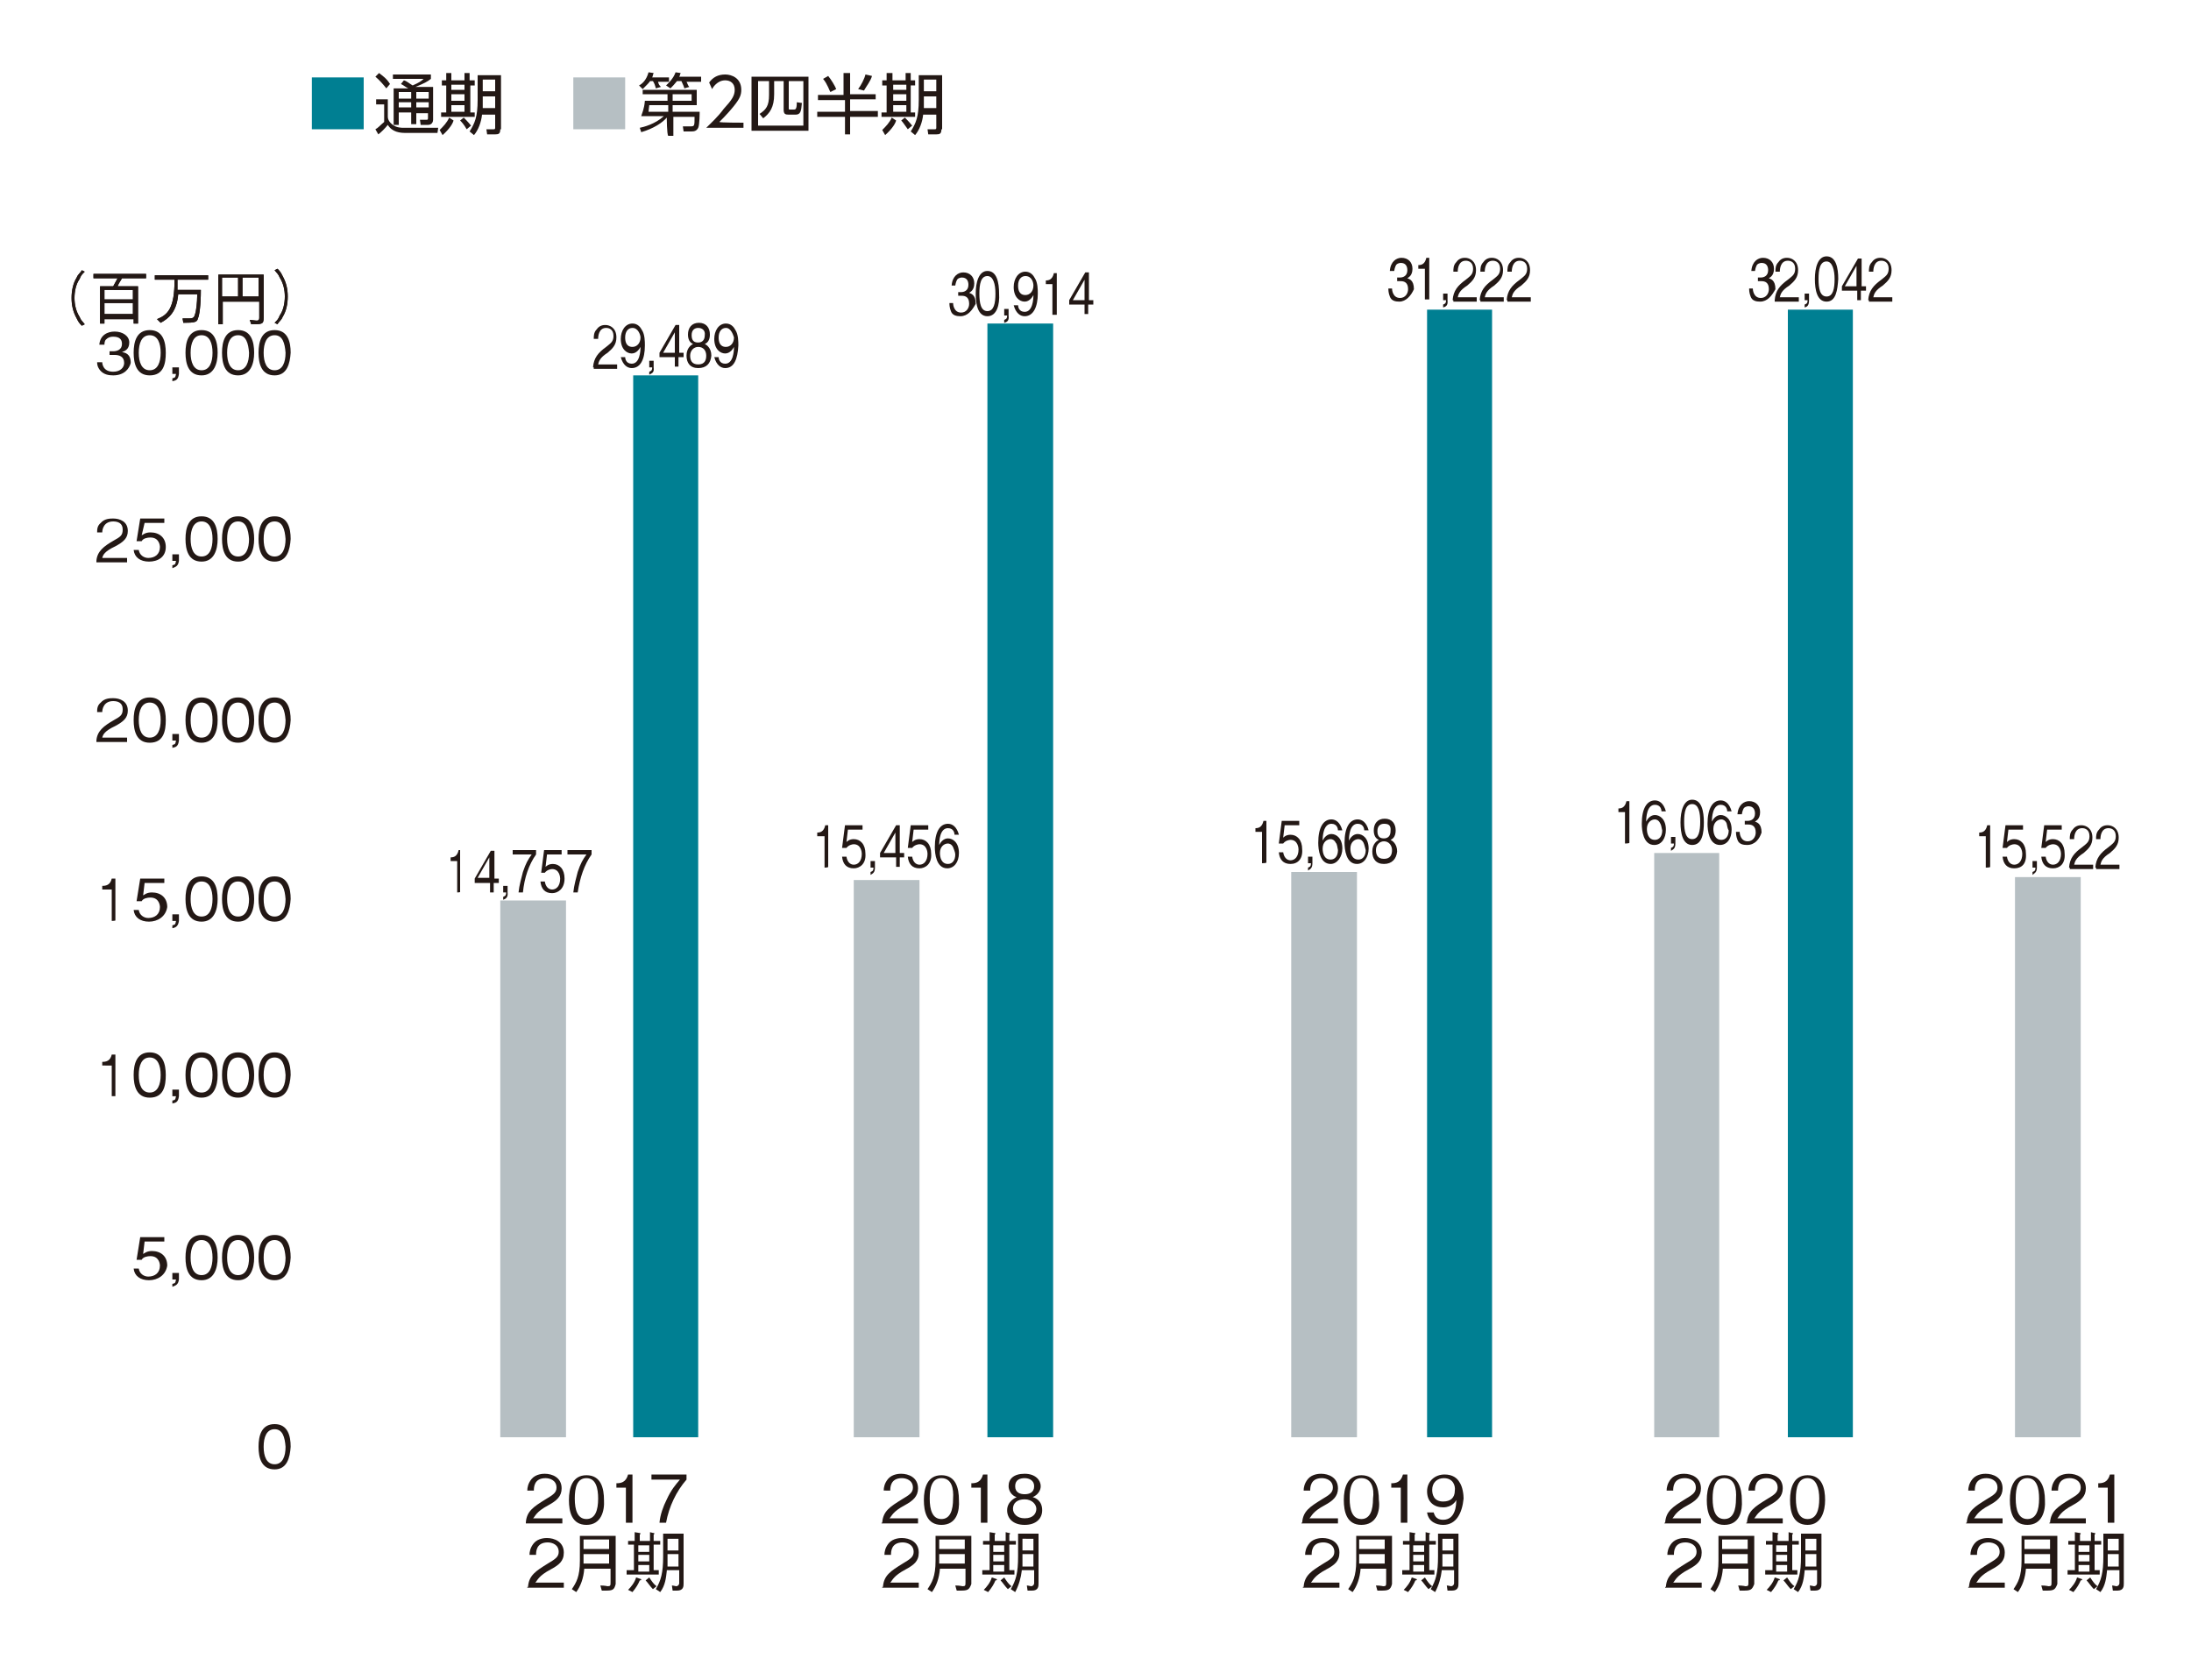<?xml version="1.0" encoding="utf-8"?>
<!-- Generator: Adobe Illustrator 25.0.0, SVG Export Plug-In . SVG Version: 6.00 Build 0)  -->
<svg version="1.1" id="レイヤー_1" xmlns="http://www.w3.org/2000/svg" xmlns:xlink="http://www.w3.org/1999/xlink" x="0px"
	 y="0px" viewBox="0 0 300 230" style="enable-background:new 0 0 300 230;" xml:space="preserve">
<style type="text/css">
	.st0{fill:#231815;}
	.st1{clip-path:url(#SVGID_2_);}
	.st2{clip-path:url(#SVGID_4_);}
	.st3{fill:#B6BFC3;}
	.st4{fill:#007F92;}
	.st5{clip-path:url(#SVGID_6_);}
	.st6{clip-path:url(#SVGID_8_);}
	.st7{clip-path:url(#SVGID_10_);}
	.st8{clip-path:url(#SVGID_12_);}
	.st9{clip-path:url(#SVGID_14_);}
	.st10{clip-path:url(#SVGID_16_);}
	.st11{clip-path:url(#SVGID_18_);}
	.st12{clip-path:url(#SVGID_20_);}
</style>
<g>
	<path class="st0" d="M53.1,13.5V16c0,0.2,0.1,0.7,0.7,1.1c0.5,0.4,1.2,0.4,1.5,0.4H60l-0.1,0.7h-4.4c-0.7,0-1.8-0.1-2.4-1.1
		c-0.4,0.5-0.9,1-1.3,1.3l-0.4-0.7c0.4-0.2,0.6-0.5,1.2-1v-2.4h-1.1v-0.7H53.1z M52.9,12.1c-0.4-0.5-0.9-1.1-1.5-1.6l0.5-0.5
		c0.5,0.4,1,0.7,1.5,1.5L52.9,12.1z M59.3,12v4.4c0,0.2-0.1,0.7-0.7,0.7h-1l-0.1-0.7h0.9c0.1,0,0.2,0,0.2-0.2v-0.7H57V17h-0.7v-1.6
		h-1.7v1.7h-0.7v-5h2c-0.4-0.2-0.6-0.4-1-0.6l0.4-0.5c0.4,0.1,0.7,0.4,1.2,0.7c0.9-0.4,1.2-0.6,1.5-0.9h-4.2v-0.6H59v0.6
		c-0.5,0.4-0.9,0.6-2.1,1.1H59.3z M56.3,12.6h-1.7v0.9h1.7V12.6z M56.3,14h-1.7v0.7h1.7V14z M58.7,12.6H57v0.9h1.7V12.6z M58.7,14
		H57v0.7h1.7V14z"/>
	<path class="st0" d="M60.2,17.8c0.5-0.5,1-1,1.3-1.7l0.6,0.4c-0.1,0.4-0.5,1.1-1.5,2L60.2,17.8z M61.8,10v1h1.8v-1h0.7v1H65v0.7
		h-0.6v3.7H65V16h-4.6v-0.6h0.7v-3.7h-0.6V11h0.6v-1H61.8z M63.6,11.6h-1.8v0.7h1.8V11.6z M63.6,12.9h-1.8v0.9h1.8V12.9z M63.6,14.4
		h-1.8v0.9h1.8V14.4z M63.9,17.7c-0.4-0.7-0.7-1-0.9-1.2l0.5-0.4c0.1,0.1,0.6,0.6,1,1.1L63.9,17.7z M68.5,17.7
		c0,0.6-0.2,0.7-0.7,0.7h-1.1l-0.1-0.7h1c0.1,0,0.2,0,0.2-0.2v-1.8h-1.8c-0.1,1-0.5,2.1-1.1,2.8l-0.6-0.5c0.7-1.1,1.1-2,1.1-4.3
		v-3.4h3.2V17.7z M67.8,13.2h-1.7v0.4c0,0.4,0,0.6,0,1.2h1.7V13.2z M67.8,10.9h-1.7v1.6h1.7V10.9z"/>
</g>
<g>
	<path class="st0" d="M91.6,10.6v0.6h-1.5c0.1,0.4,0.2,0.5,0.4,0.7l-0.7,0.2c-0.1-0.4-0.2-0.7-0.4-1H89c0,0.1-0.5,0.6-1,1.1
		l-0.5-0.5c0.4-0.2,1-0.7,1.3-1.8l0.7,0.1c-0.1,0.2-0.1,0.4-0.2,0.6h2.2V10.6z M91.3,16.1c-0.6,0.7-1.8,1.5-3.5,2l-0.2-0.6
		c0.5-0.1,2.1-0.5,3.3-1.6h-3.1c0.1-0.4,0.4-0.9,0.5-2.1h3.1v-0.9h-3.4v-0.6h7.4v2.1h-3.3v0.9h3.7c0,0.1,0,1.8-0.2,2.2
		c-0.2,0.4-0.5,0.5-0.9,0.5h-1.1l-0.1-0.7h1.1c0.5,0,0.5-0.1,0.5-1.3h-2.9v2.6h-0.7C91.3,18.4,91.3,16.1,91.3,16.1z M91.3,14.4h-2.4
		c0,0.1-0.1,0.7-0.1,0.9h2.7v-0.9H91.3z M96,10.6v0.6h-2c0.1,0.1,0.2,0.6,0.4,0.7l-0.7,0.2c0-0.1-0.2-0.6-0.4-1h-0.6
		c-0.4,0.5-0.6,0.7-0.9,1l-0.6-0.4c0.2-0.2,1-0.9,1.3-1.8l0.7,0.1c-0.1,0.2-0.1,0.4-0.2,0.5H96z M92.1,13.8h2.6v-0.9h-2.6V13.8z"/>
	<path class="st0" d="M101.8,16.8v0.7h-5.1c0.6-0.6,1.6-1.5,2.4-2.6c1.1-1.2,1.5-1.8,1.5-2.6c0-0.9-0.6-1.3-1.3-1.3
		c-1.1,0-1.7,1-1.8,1.2l-0.4-0.9c0.5-0.7,1.2-1.1,2.2-1.1c0.9,0,2.2,0.5,2.2,2.1c0,0.7-0.2,1.2-1,2.2c-0.4,0.5-1,1.2-2,2.2
		C98.5,16.8,101.8,16.8,101.8,16.8z"/>
	<path class="st0" d="M102.9,10.5h7.8v7.4h-7.8V10.5z M105.3,11.1h-1.5v6.1h6.2v-6.1h-2v3.7c0,0.2,0,0.2,0.2,0.2h0.5
		c0.2,0,0.4,0,0.4-1l0.7,0.1c-0.1,1.2-0.2,1.6-0.9,1.6h-0.9c-0.5,0-0.7-0.1-0.7-0.7v-3.9h-1.3v1.8c0,1.8-0.6,2.6-1.5,3.3l-0.5-0.6
		c0.9-0.6,1.3-1.1,1.3-2.6v-2H105.3z"/>
	<path class="st0" d="M116.4,10v2.9h3.5v0.7h-3.5v1.6h3.8V16h-3.8v2.4h-0.7V16h-3.8v-0.7h3.8v-1.6H112v-0.7h3.5V10H116.4z
		 M113.7,12.6c-0.1-0.1-0.4-1.1-1-1.8l0.7-0.4c0.4,0.5,0.9,1.3,1.1,1.8L113.7,12.6z M117.5,12.2c0.4-0.5,0.9-1.5,1-2l0.9,0.2
		c-0.2,0.7-0.7,1.3-1.1,2L117.5,12.2z"/>
	<path class="st0" d="M120.8,17.8c0.5-0.5,1-1,1.3-1.7l0.6,0.4c-0.1,0.4-0.5,1.1-1.5,2L120.8,17.8z M122.2,10v1h1.8v-1h0.7v1h0.6
		v0.7h-0.6v3.7h0.6V16h-4.6v-0.6h0.7v-3.7h-0.6V11h0.6v-1H122.2z M124.1,11.6h-1.8v0.7h1.8V11.6z M124.1,12.9h-1.8v0.9h1.8V12.9z
		 M124.1,14.4h-1.8v0.9h1.8V14.4z M124.3,17.7c-0.5-0.7-0.7-1-0.9-1.2l0.5-0.4c0.1,0.1,0.6,0.6,1,1.1L124.3,17.7z M128.9,17.7
		c0,0.6-0.2,0.7-0.7,0.7h-1.1l-0.1-0.7h1c0.1,0,0.2,0,0.2-0.2v-1.8h-1.8c-0.1,1-0.5,2.1-1.1,2.8l-0.6-0.5c0.7-1.1,1.1-2,1.1-4.3
		v-3.4h3.2V17.7z M128.2,13.2h-1.7v0.4c0,0.4,0,0.6,0,1.2h1.7V13.2z M128.2,10.9h-1.7v1.6h1.7V10.9z"/>
</g>
<g>
	<g>
		<path class="st0" d="M37.6,44.2c0.4-0.4,0.5-0.5,0.7-1c0.5-0.7,0.7-1.7,0.7-2.6c0-0.9-0.2-1.8-0.7-2.6c-0.2-0.5-0.4-0.6-0.7-1
			l0.4-0.2c0.4,0.4,0.5,0.6,0.7,1c0.5,0.9,0.7,1.8,0.7,2.8c0,1-0.2,2-0.7,2.8c-0.2,0.5-0.5,0.6-0.7,1L37.6,44.2z"/>
	</g>
	<g>
		<path class="st0" d="M29.8,37.6h6.3v5.9c0,0.9-0.2,0.9-1.7,0.9l-0.2-0.6c0.2,0,0.7,0.1,0.9,0.1c0.2,0,0.4,0,0.4-0.4v-2.2h-5v3.1
			h-0.6V37.6z M32.6,40.6v-2.6h-2.2v2.6H32.6z M35.4,40.6v-2.6h-2.2v2.6H35.4z"/>
	</g>
	<g>
		<path class="st0" d="M24.3,38.2c0,0.7,0,1,0,1.5h3.2c0,2.1-0.2,3.5-0.4,3.9c-0.1,0.5-0.4,0.6-2,0.6L25,43.6c0.2,0,0.5,0,0.9,0
			c0.7,0,0.7-0.2,0.9-0.9c0.2-1.1,0.2-2.1,0.2-2.4h-2.6c-0.2,2.4-1.3,3.3-2.4,3.9l-0.5-0.5c1.5-0.6,2.4-1.5,2.4-5.4h-2.7v-0.6h7.3
			v0.6h-4.3V38.2z"/>
	</g>
	<g>
		<path class="st0" d="M16.7,38.1c-0.2,0.4-0.4,0.6-0.6,1.1h2.8v5.1h-0.6v-0.6h-4v0.6h-0.6v-5.1h1.8c0.1-0.2,0.4-0.7,0.6-1.1h-3.3
			v-0.6H20v0.6H16.7z M14.3,39.7V41h3.9v-1.3H14.3z M18.3,41.5h-4V43h3.9v-1.5H18.3z"/>
	</g>
	<g>
		<path class="st0" d="M11.6,37.2c-0.4,0.4-0.5,0.5-0.7,1c-0.5,0.7-0.7,1.7-0.7,2.6c0,0.9,0.2,1.8,0.7,2.6c0.2,0.5,0.4,0.6,0.7,1
			l-0.4,0.2c-0.4-0.4-0.5-0.6-0.7-1c-0.5-0.9-0.7-1.8-0.7-2.8c0-1,0.2-2,0.7-2.8c0.2-0.5,0.5-0.6,0.7-1L11.6,37.2z"/>
	</g>
	<g>
		<path class="st0" d="M37.6,44.2c0.4-0.4,0.5-0.5,0.7-1c0.5-0.7,0.7-1.7,0.7-2.6c0-0.9-0.2-1.8-0.7-2.6c-0.2-0.5-0.4-0.6-0.7-1
			l0.4-0.2c0.4,0.4,0.5,0.6,0.7,1c0.5,0.9,0.7,1.8,0.7,2.8c0,1-0.2,2-0.7,2.8c-0.2,0.5-0.5,0.6-0.7,1L37.6,44.2z"/>
	</g>
	<g>
		<path class="st0" d="M29.8,37.6h6.3v5.9c0,0.9-0.2,0.9-1.7,0.9l-0.2-0.6c0.2,0,0.7,0.1,0.9,0.1c0.2,0,0.4,0,0.4-0.4v-2.2h-5v3.1
			h-0.6V37.6z M32.6,40.6v-2.6h-2.2v2.6H32.6z M35.4,40.6v-2.6h-2.2v2.6H35.4z"/>
	</g>
	<g>
		<path class="st0" d="M24.3,38.2c0,0.7,0,1,0,1.5h3.2c0,2.1-0.2,3.5-0.4,3.9c-0.1,0.5-0.4,0.6-2,0.6L25,43.6c0.2,0,0.5,0,0.9,0
			c0.7,0,0.7-0.2,0.9-0.9c0.2-1.1,0.2-2.1,0.2-2.4h-2.6c-0.2,2.4-1.3,3.3-2.4,3.9l-0.5-0.5c1.5-0.6,2.4-1.5,2.4-5.4h-2.7v-0.6h7.3
			v0.6h-4.3V38.2z"/>
	</g>
	<g>
		<path class="st0" d="M16.7,38.1c-0.2,0.4-0.4,0.6-0.6,1.1h2.8v5.1h-0.6v-0.6h-4v0.6h-0.6v-5.1h1.8c0.1-0.2,0.4-0.7,0.6-1.1h-3.3
			v-0.6H20v0.6H16.7z M14.3,39.7V41h3.9v-1.3H14.3z M18.3,41.5h-4V43h3.9v-1.5H18.3z"/>
	</g>
	<g>
		<path class="st0" d="M11.6,37.2c-0.4,0.4-0.5,0.5-0.7,1c-0.5,0.7-0.7,1.7-0.7,2.6c0,0.9,0.2,1.8,0.7,2.6c0.2,0.5,0.4,0.6,0.7,1
			l-0.4,0.2c-0.4-0.4-0.5-0.6-0.7-1c-0.5-0.9-0.7-1.8-0.7-2.8c0-1,0.2-2,0.7-2.8c0.2-0.5,0.5-0.6,0.7-1L11.6,37.2z"/>
	</g>
</g>
<g>
	<path class="st0" d="M269.3,208.5c0.1-1.6,1.1-2.2,2.7-3.2c1-0.6,1.5-0.9,1.5-1.6c0-1-0.9-1.3-1.5-1.3c-1.6,0-1.6,1.3-1.6,1.7h-0.9
		c0-0.4,0.1-1,0.6-1.6c0.6-0.7,1.6-0.7,1.8-0.7c1,0,2.3,0.5,2.3,2c0,1.1-0.7,1.7-1.8,2.3c-1.7,0.9-1.8,1.5-2.1,1.8h3.9v0.7h-5V208.5
		z"/>
	<path class="st0" d="M277.6,208.8c-2,0-2.4-1.8-2.4-3.4c0-1.7,0.5-3.4,2.4-3.4s2.4,1.8,2.4,3.4
		C280.1,206.9,279.6,208.8,277.6,208.8z M277.6,202.4c-1.3,0-1.6,1.3-1.6,2.8c0,1.6,0.4,2.8,1.6,2.8c1.2,0,1.6-1.2,1.6-2.8
		C279.2,203.8,278.9,202.4,277.6,202.4z"/>
	<path class="st0" d="M280.7,208.5c0.1-1.6,1.1-2.2,2.7-3.2c1-0.6,1.5-0.9,1.5-1.6c0-1-0.9-1.3-1.5-1.3c-1.6,0-1.6,1.3-1.6,1.7h-0.9
		c0-0.4,0.1-1,0.6-1.6c0.6-0.7,1.6-0.7,1.8-0.7c1,0,2.3,0.5,2.3,2c0,1.1-0.7,1.7-1.8,2.3c-1.7,0.9-1.8,1.5-2.1,1.8h3.9v0.7h-5V208.5
		z"/>
	<path class="st0" d="M288.6,208.5v-4.8h-1.3v-0.6c0.6,0,1.3-0.1,1.6-1.2h0.6v6.6H288.6z"/>
</g>
<g>
	<g>
		<defs>
			<rect id="SVGID_1_" x="1.4" y="30" width="297.3" height="190"/>
		</defs>
		<clipPath id="SVGID_2_">
			<use xlink:href="#SVGID_1_"  style="overflow:visible;"/>
		</clipPath>
		<g class="st1">
			<path class="st0" d="M269.6,217.3c0.1-1.6,1.1-2.2,2.7-3.2c1-0.6,1.5-0.9,1.5-1.6c0-1-0.9-1.3-1.5-1.3c-1.6,0-1.6,1.3-1.6,1.7
				h-0.9c0-0.4,0.1-1,0.6-1.6c0.6-0.7,1.6-0.7,1.8-0.7c1,0,2.3,0.5,2.3,2c0,1.2-0.7,1.7-1.8,2.3c-1.7,0.9-1.8,1.5-2.1,1.8h3.9v0.7
				h-5V217.3z"/>
		</g>
	</g>
	<g>
		<defs>
			<rect id="SVGID_3_" x="1.4" y="30" width="297.3" height="190"/>
		</defs>
		<clipPath id="SVGID_4_">
			<use xlink:href="#SVGID_3_"  style="overflow:visible;"/>
		</clipPath>
		<g class="st2">
			<path class="st0" d="M280.2,217.8c-0.2,0-0.4,0-0.5,0l-0.2-0.7c0.6,0,1,0.1,1,0.1c0.4,0,0.4-0.1,0.4-0.6v-1.8h-3.5
				c-0.1,1.3-0.5,2.4-1.1,3.2l-0.6-0.4c0.6-0.9,1.1-1.7,1.1-3.9c0-0.9,0-2.7,0-3.4h4.9v6.6C281.4,217.7,281.2,217.8,280.2,217.8z
				 M280.7,210.8h-3.5v1.3h3.5V210.8z M280.7,212.8h-3.5v1.3h3.5V212.8z"/>
			<path class="st0" d="M286.7,209.9c0.1,0,0.2,0,0.2,0.1s-0.1,0.1-0.1,0.1v0.9h0.9v0.5h-0.9v3.5h0.7v0.6h-4.4V215h1v-3.5h-0.9V211
				h0.9v-1.2l0.6,0.1c0,0,0.2,0,0.2,0.1c0,0,0,0.1-0.1,0.1v0.9h1.5v-1.2L286.7,209.9z M283.3,217.7c0.4-0.4,0.9-1,1.1-1.7l0.6,0.2
				c0.1,0,0.1,0.1,0.1,0.1c0,0.1-0.1,0.1-0.2,0.1c-0.2,0.5-0.5,1-1,1.6L283.3,217.7z M286.1,211.6h-1.5v0.9h1.5V211.6z M286.1,212.9
				h-1.5v0.9h1.5V212.9z M286.1,214.3h-1.5v0.9h1.5V214.3z M286.2,216c0.4,0.6,0.6,0.9,1,1.2l-0.5,0.4c-0.4-0.4-0.7-0.9-1-1.2
				L286.2,216z M288.5,215.1c-0.1,0.9-0.2,2-0.9,2.9l-0.6-0.4c0.7-1.2,1-2.2,1-4.5c0-1,0-2.1,0-3.1h2.8v6.8c0,0.4,0,1-0.9,1
				c-0.1,0-0.2,0-0.6,0l-0.1-0.7c0.2,0,0.5,0.1,0.6,0.1c0.2,0,0.4-0.2,0.4-0.4v-1.8H288.5z M290.1,214.5v-1.7h-1.5c0,1,0,1.1,0,1.7
				H290.1z M290.1,212.3v-1.6h-1.5v1.6H290.1z"/>
		</g>
	</g>
</g>
<g>
	<path class="st0" d="M37.6,201.2c-1.8,0-2.2-1.6-2.2-3.1s0.4-3.1,2.2-3.1c1.8,0,2.2,1.6,2.2,3.1C39.7,199.6,39.3,201.2,37.6,201.2z
		 M37.6,195.7c-1.1,0-1.5,1.1-1.5,2.4s0.4,2.4,1.5,2.4s1.5-1.1,1.5-2.4C39,196.8,38.7,195.7,37.6,195.7z"/>
</g>
<g>
	<path class="st0" d="M20.4,175.3c-1.2,0-2-0.6-2.1-1.6h0.7c0.1,0.7,0.7,1.1,1.3,1.1c0.9,0,1.6-0.5,1.6-1.5c0-0.2-0.1-1.3-1.3-1.3
		c-0.4,0-1,0.1-1.2,0.5h-0.7l0.5-3.1h3.3v0.6h-2.7l-0.2,1.7c0.2-0.1,0.5-0.4,1.2-0.4c1.2,0,2.1,0.7,2.1,2
		C22.7,174.6,21.6,175.3,20.4,175.3z"/>
	<path class="st0" d="M23.6,176.2v-0.4c0.4-0.1,0.4-0.1,0.5-0.6h-0.5v-0.9h0.9v0.9C24.4,175.9,24.1,176,23.6,176.2z"/>
	<path class="st0" d="M27.6,175.3c-1.8,0-2.2-1.6-2.2-3.1c0-1.5,0.4-3.1,2.2-3.1c1.8,0,2.2,1.6,2.2,3.1
		C29.8,173.7,29.3,175.3,27.6,175.3z M27.6,169.8c-1.1,0-1.5,1.1-1.5,2.4s0.4,2.4,1.5,2.4c1.1,0,1.5-1.1,1.5-2.4
		S28.7,169.8,27.6,169.8z"/>
	<path class="st0" d="M32.6,175.3c-1.8,0-2.2-1.6-2.2-3.1c0-1.5,0.4-3.1,2.2-3.1c1.8,0,2.2,1.6,2.2,3.1
		C34.8,173.7,34.3,175.3,32.6,175.3z M32.6,169.8c-1.1,0-1.5,1.1-1.5,2.4s0.4,2.4,1.5,2.4c1.1,0,1.5-1.1,1.5-2.4
		C34,170.9,33.7,169.8,32.6,169.8z"/>
	<path class="st0" d="M37.6,175.3c-1.8,0-2.2-1.6-2.2-3.1c0-1.5,0.4-3.1,2.2-3.1c1.8,0,2.2,1.6,2.2,3.1
		C39.7,173.7,39.3,175.3,37.6,175.3z M37.6,169.8c-1.1,0-1.5,1.1-1.5,2.4s0.4,2.4,1.5,2.4s1.5-1.1,1.5-2.4
		C39,170.9,38.7,169.8,37.6,169.8z"/>
</g>
<g>
	<path class="st0" d="M15.3,150.2v-4.3H14v-0.5c0.5,0,1.1-0.1,1.3-1h0.5v5.7H15.3z"/>
	<path class="st0" d="M20.5,150.3c-1.8,0-2.2-1.6-2.2-3.1c0-1.5,0.4-3.1,2.2-3.1c1.8,0,2.2,1.6,2.2,3.1
		C22.7,148.7,22.4,150.3,20.5,150.3z M20.5,144.8c-1.1,0-1.5,1.1-1.5,2.4c0,1.3,0.4,2.4,1.5,2.4c1.1,0,1.5-1.1,1.5-2.4
		C22,145.9,21.6,144.8,20.5,144.8z"/>
	<path class="st0" d="M23.6,151.1v-0.4c0.4-0.1,0.4-0.1,0.5-0.6h-0.5v-0.9h0.9v0.9C24.4,150.9,24.1,151,23.6,151.1z"/>
	<path class="st0" d="M27.6,150.3c-1.8,0-2.2-1.6-2.2-3.1c0-1.5,0.4-3.1,2.2-3.1c1.8,0,2.2,1.6,2.2,3.1
		C29.8,148.7,29.3,150.3,27.6,150.3z M27.6,144.8c-1.1,0-1.5,1.1-1.5,2.4c0,1.3,0.4,2.4,1.5,2.4c1.1,0,1.5-1.1,1.5-2.4
		C29.1,145.9,28.7,144.8,27.6,144.8z"/>
	<path class="st0" d="M32.6,150.3c-1.8,0-2.2-1.6-2.2-3.1c0-1.5,0.4-3.1,2.2-3.1c1.8,0,2.2,1.6,2.2,3.1
		C34.8,148.7,34.3,150.3,32.6,150.3z M32.6,144.8c-1.1,0-1.5,1.1-1.5,2.4c0,1.3,0.4,2.4,1.5,2.4c1.1,0,1.5-1.1,1.5-2.4
		C34,145.9,33.7,144.8,32.6,144.8z"/>
	<path class="st0" d="M37.6,150.3c-1.8,0-2.2-1.6-2.2-3.1c0-1.5,0.4-3.1,2.2-3.1c1.8,0,2.2,1.6,2.2,3.1
		C39.7,148.7,39.3,150.3,37.6,150.3z M37.6,144.8c-1.1,0-1.5,1.1-1.5,2.4c0,1.3,0.4,2.4,1.5,2.4s1.5-1.1,1.5-2.4
		C39,145.9,38.7,144.8,37.6,144.8z"/>
</g>
<g>
	<path class="st0" d="M15.3,126.1v-4.3H14v-0.5c0.5,0,1.1-0.1,1.3-1h0.5v5.7C15.9,126.1,15.3,126.1,15.3,126.1z"/>
	<path class="st0" d="M20.4,126.2c-1.2,0-2-0.6-2.1-1.6h0.7c0.1,0.7,0.7,1.1,1.3,1.1c0.9,0,1.6-0.5,1.6-1.5c0-0.2-0.1-1.3-1.3-1.3
		c-0.4,0-1,0.1-1.2,0.5h-0.7l0.5-3.1h3.3v0.6h-2.7l-0.2,1.7c0.2-0.1,0.5-0.4,1.2-0.4c1.2,0,2.1,0.7,2.1,2
		C22.7,125.5,21.6,126.2,20.4,126.2z"/>
	<path class="st0" d="M23.6,127.1v-0.4c0.4-0.1,0.4-0.1,0.5-0.6h-0.5v-0.9h0.9v0.9C24.4,126.8,24.1,127,23.6,127.1z"/>
	<path class="st0" d="M27.6,126.2c-1.8,0-2.2-1.6-2.2-3.1c0-1.5,0.4-3.1,2.2-3.1c1.8,0,2.2,1.6,2.2,3.1
		C29.8,124.6,29.3,126.2,27.6,126.2z M27.6,120.7c-1.1,0-1.5,1.1-1.5,2.4c0,1.3,0.4,2.4,1.5,2.4c1.1,0,1.5-1.1,1.5-2.4
		S28.7,120.7,27.6,120.7z"/>
	<path class="st0" d="M32.6,126.2c-1.8,0-2.2-1.6-2.2-3.1c0-1.5,0.4-3.1,2.2-3.1c1.8,0,2.2,1.6,2.2,3.1
		C34.8,124.6,34.3,126.2,32.6,126.2z M32.6,120.7c-1.1,0-1.5,1.1-1.5,2.4c0,1.3,0.4,2.4,1.5,2.4c1.1,0,1.5-1.1,1.5-2.4
		C34,121.8,33.7,120.7,32.6,120.7z"/>
	<path class="st0" d="M37.6,126.2c-1.8,0-2.2-1.6-2.2-3.1c0-1.5,0.4-3.1,2.2-3.1c1.8,0,2.2,1.6,2.2,3.1
		C39.7,124.6,39.3,126.2,37.6,126.2z M37.6,120.7c-1.1,0-1.5,1.1-1.5,2.4c0,1.3,0.4,2.4,1.5,2.4s1.5-1.1,1.5-2.4
		C39,121.8,38.7,120.7,37.6,120.7z"/>
</g>
<g>
	<path class="st0" d="M13.2,101.4c0.1-1.3,1-2,2.4-2.8c0.9-0.5,1.2-0.7,1.2-1.5c0-0.9-0.7-1.1-1.3-1.1c-1.3,0-1.5,1.1-1.5,1.5h-0.7
		c0-0.4,0-0.9,0.5-1.3c0.5-0.6,1.3-0.6,1.7-0.6c0.9,0,2,0.4,2,1.7c0,1-0.6,1.5-1.7,2.1c-1.5,0.7-1.7,1.2-1.8,1.6h3.4v0.6h-4.2V101.4
		z"/>
	<path class="st0" d="M20.5,101.7c-1.8,0-2.2-1.6-2.2-3.1s0.4-3.1,2.2-3.1c1.8,0,2.2,1.6,2.2,3.1C22.7,100.1,22.4,101.7,20.5,101.7z
		 M20.5,96.2c-1.1,0-1.5,1.1-1.5,2.4c0,1.3,0.4,2.4,1.5,2.4c1.1,0,1.5-1.1,1.5-2.4C22,97.3,21.6,96.2,20.5,96.2z"/>
	<path class="st0" d="M23.6,102.4v-0.4c0.4-0.1,0.4-0.1,0.5-0.6h-0.5v-0.9h0.9v0.9C24.4,102.2,24.1,102.3,23.6,102.4z"/>
	<path class="st0" d="M27.6,101.7c-1.8,0-2.2-1.6-2.2-3.1s0.4-3.1,2.2-3.1c1.8,0,2.2,1.6,2.2,3.1C29.8,100.1,29.3,101.7,27.6,101.7z
		 M27.6,96.2c-1.1,0-1.5,1.1-1.5,2.4c0,1.3,0.4,2.4,1.5,2.4c1.1,0,1.5-1.1,1.5-2.4C29.1,97.3,28.7,96.2,27.6,96.2z"/>
	<path class="st0" d="M32.6,101.7c-1.8,0-2.2-1.6-2.2-3.1s0.4-3.1,2.2-3.1c1.8,0,2.2,1.6,2.2,3.1C34.8,100.1,34.3,101.7,32.6,101.7z
		 M32.6,96.2c-1.1,0-1.5,1.1-1.5,2.4c0,1.3,0.4,2.4,1.5,2.4c1.1,0,1.5-1.1,1.5-2.4C34,97.3,33.7,96.2,32.6,96.2z"/>
	<path class="st0" d="M37.6,101.7c-1.8,0-2.2-1.6-2.2-3.1s0.4-3.1,2.2-3.1c1.8,0,2.2,1.6,2.2,3.1C39.7,100.1,39.3,101.7,37.6,101.7z
		 M37.6,96.2c-1.1,0-1.5,1.1-1.5,2.4c0,1.3,0.4,2.4,1.5,2.4s1.5-1.1,1.5-2.4C39,97.3,38.7,96.2,37.6,96.2z"/>
</g>
<g>
	<path class="st0" d="M13.2,76.8c0.1-1.3,1-2,2.4-2.8c0.9-0.5,1.2-0.7,1.2-1.5c0-0.9-0.7-1.1-1.3-1.1c-1.3,0-1.5,1.1-1.5,1.5h-0.7
		c0-0.4,0-0.9,0.5-1.3c0.5-0.6,1.3-0.6,1.7-0.6c0.9,0,2,0.4,2,1.7c0,1-0.6,1.5-1.7,2.1c-1.5,0.7-1.7,1.2-1.8,1.6h3.4v0.6h-4.2V76.8z
		"/>
	<path class="st0" d="M20.4,76.9c-1.2,0-2-0.6-2.1-1.6h0.7c0.1,0.7,0.7,1.1,1.3,1.1c0.9,0,1.6-0.5,1.6-1.5c0-0.2-0.1-1.3-1.3-1.3
		c-0.4,0-1,0.1-1.2,0.5h-0.7l0.5-3.1h3.3v0.6h-2.7l-0.4,1.7c0.2-0.1,0.5-0.4,1.2-0.4c1.2,0,2.1,0.7,2.1,2
		C22.7,76.3,21.6,76.9,20.4,76.9z"/>
	<path class="st0" d="M23.6,77.8v-0.4c0.4-0.1,0.4-0.1,0.5-0.6h-0.5v-0.9h0.9v0.9C24.4,77.5,24.1,77.6,23.6,77.8z"/>
	<path class="st0" d="M27.6,76.9c-1.8,0-2.2-1.6-2.2-3.1s0.4-3.1,2.2-3.1c1.8,0,2.2,1.6,2.2,3.1S29.3,76.9,27.6,76.9z M27.6,71.4
		c-1.1,0-1.5,1.1-1.5,2.4c0,1.3,0.4,2.4,1.5,2.4c1.1,0,1.5-1.1,1.5-2.4C29.1,72.5,28.7,71.4,27.6,71.4z"/>
	<path class="st0" d="M32.6,76.9c-1.8,0-2.2-1.6-2.2-3.1s0.4-3.1,2.2-3.1c1.8,0,2.2,1.6,2.2,3.1S34.3,76.9,32.6,76.9z M32.6,71.4
		c-1.1,0-1.5,1.1-1.5,2.4c0,1.3,0.4,2.4,1.5,2.4c1.1,0,1.5-1.1,1.5-2.4C34,72.5,33.7,71.4,32.6,71.4z"/>
	<path class="st0" d="M37.6,76.9c-1.8,0-2.2-1.6-2.2-3.1s0.4-3.1,2.2-3.1c1.8,0,2.2,1.6,2.2,3.1C39.7,75.3,39.3,76.9,37.6,76.9z
		 M37.6,71.4c-1.1,0-1.5,1.1-1.5,2.4c0,1.3,0.4,2.4,1.5,2.4s1.5-1.1,1.5-2.4C39,72.5,38.7,71.4,37.6,71.4z"/>
</g>
<g>
	<path class="st0" d="M15.5,51.4c-0.6,0-1.3-0.1-1.8-0.7c-0.4-0.5-0.4-0.9-0.4-1.1H14c0,0.2,0.1,1.3,1.5,1.3c1,0,1.5-0.6,1.5-1.2
		c0-0.9-0.7-1.1-1.3-1.1H15v-0.5h0.5c0.5,0,1.2-0.2,1.2-1c0-0.5-0.2-1-1.2-1c-0.4,0-0.7,0.1-1,0.4c-0.2,0.2-0.2,0.6-0.2,0.7h-0.7
		c0.1-1.3,1.1-1.8,2.1-1.8c1.1,0,2,0.6,2,1.5c0,1-0.7,1.2-1,1.3c0.4,0.1,1.2,0.2,1.2,1.5C17.7,50.5,17,51.4,15.5,51.4z"/>
	<path class="st0" d="M20.5,51.4c-1.8,0-2.2-1.6-2.2-3.1s0.4-3.1,2.2-3.1c1.8,0,2.2,1.6,2.2,3.1S22.4,51.4,20.5,51.4z M20.5,45.9
		c-1.1,0-1.5,1.1-1.5,2.4s0.4,2.4,1.5,2.4c1.1,0,1.5-1.1,1.5-2.4C22,47,21.6,45.9,20.5,45.9z"/>
	<path class="st0" d="M23.6,52.2v-0.4c0.4-0.1,0.4-0.1,0.5-0.6h-0.5v-0.9h0.9v0.9C24.4,52,24.1,52.1,23.6,52.2z"/>
	<path class="st0" d="M27.6,51.4c-1.8,0-2.2-1.6-2.2-3.1s0.4-3.1,2.2-3.1c1.8,0,2.2,1.6,2.2,3.1S29.3,51.4,27.6,51.4z M27.6,45.9
		c-1.1,0-1.5,1.1-1.5,2.4s0.4,2.4,1.5,2.4c1.1,0,1.5-1.1,1.5-2.4S28.7,45.9,27.6,45.9z"/>
	<path class="st0" d="M32.6,51.4c-1.8,0-2.2-1.6-2.2-3.1s0.4-3.1,2.2-3.1c1.8,0,2.2,1.6,2.2,3.1S34.3,51.4,32.6,51.4z M32.6,45.9
		c-1.1,0-1.5,1.1-1.5,2.4s0.4,2.4,1.5,2.4c1.1,0,1.5-1.1,1.5-2.4C34,47,33.7,45.9,32.6,45.9z"/>
	<path class="st0" d="M37.6,51.4c-1.8,0-2.2-1.6-2.2-3.1s0.4-3.1,2.2-3.1c1.8,0,2.2,1.6,2.2,3.1C39.7,49.8,39.3,51.4,37.6,51.4z
		 M37.6,45.9c-1.1,0-1.5,1.1-1.5,2.4s0.4,2.4,1.5,2.4s1.5-1.1,1.5-2.4C39,47,38.7,45.9,37.6,45.9z"/>
</g>
<polygon class="st3" points="275.9,120.1 280.5,120.1 284.9,120.1 284.9,196.8 280.5,196.8 275.9,196.8 "/>
<g>
	<path class="st0" d="M271.9,118.8v-4.3h-0.9V114c0.4,0,0.9-0.1,1.1-1h0.4v5.7C272.5,118.8,271.9,118.8,271.9,118.8z"/>
	<path class="st0" d="M275.8,118.9c-1,0-1.5-0.6-1.6-1.6h0.6c0.1,0.7,0.5,1.1,1,1.1c0.6,0,1.1-0.5,1.1-1.5c0-0.2-0.1-1.3-1.1-1.3
		c-0.2,0-0.7,0.1-1,0.5h-0.6l0.4-3.1h2.4v0.6h-2l-0.2,1.7c0.1-0.1,0.4-0.4,1-0.4c0.9,0,1.6,0.7,1.6,2
		C277.5,118.3,276.8,118.9,275.8,118.9z"/>
	<path class="st0" d="M278.3,119.8v-0.4c0.2-0.1,0.4-0.1,0.4-0.6h-0.4v-0.9h0.6v0.9C278.9,119.5,278.5,119.6,278.3,119.8z"/>
	<path class="st0" d="M281.1,118.9c-1,0-1.5-0.6-1.6-1.6h0.6c0.1,0.7,0.5,1.1,1,1.1c0.6,0,1.1-0.5,1.1-1.5c0-0.2-0.1-1.3-1.1-1.3
		c-0.2,0-0.7,0.1-1,0.5h-0.6l0.4-3.1h2.4v0.6h-2l-0.2,1.7c0.1-0.1,0.4-0.4,1-0.4c0.9,0,1.6,0.7,1.6,2
		C282.8,118.3,282,118.9,281.1,118.9z"/>
	<path class="st0" d="M283.3,118.8c0.1-1.3,0.7-2,1.8-2.8c0.6-0.5,1-0.7,1-1.5c0-0.9-0.6-1.1-1-1.1c-1,0-1.1,1.1-1.1,1.5h-0.6
		c0-0.4,0-0.9,0.4-1.3c0.4-0.6,1-0.6,1.2-0.6c0.6,0,1.5,0.4,1.5,1.7c0,1-0.5,1.5-1.2,2.1c-1.1,0.7-1.2,1.2-1.3,1.6h2.6v0.6h-3.2
		V118.8z"/>
	<path class="st0" d="M286.9,118.8c0.1-1.3,0.7-2,1.8-2.8c0.6-0.5,1-0.7,1-1.5c0-0.9-0.6-1.1-1-1.1c-1,0-1.1,1.1-1.1,1.5H287
		c0-0.4,0-0.9,0.4-1.3c0.4-0.6,1-0.6,1.2-0.6c0.6,0,1.5,0.4,1.5,1.7c0,1-0.5,1.5-1.2,2.1c-1.1,0.7-1.2,1.2-1.3,1.6h2.6v0.6h-3.2
		V118.8z"/>
</g>
<polygon class="st4" points="244.8,42.4 249.3,42.4 253.7,42.4 253.7,196.8 249.3,196.8 244.8,196.8 "/>
<g>
	<path class="st0" d="M241,41.3c-0.5,0-1.1-0.1-1.3-0.7c-0.2-0.5-0.2-0.9-0.2-1.1h0.5c0,0.2,0.1,1.3,1.1,1.3c0.7,0,1.1-0.6,1.1-1.2
		c0-0.9-0.5-1.1-1-1.1h-0.5V38h0.4c0.4,0,1-0.2,1-1c0-0.5-0.2-1-0.9-1c-0.2,0-0.6,0.1-0.7,0.4c-0.1,0.2-0.2,0.6-0.2,0.7h-0.5
		c0.1-1.3,0.9-1.8,1.6-1.8c0.9,0,1.5,0.6,1.5,1.5c0,1-0.6,1.2-0.7,1.3c0.2,0.1,0.9,0.2,0.9,1.5C242.6,40.5,242,41.3,241,41.3z"/>
	<path class="st0" d="M243,41.1c0.1-1.3,0.7-2,1.8-2.8c0.6-0.5,1-0.7,1-1.5c0-0.9-0.6-1.1-1-1.1c-1,0-1.1,1.1-1.1,1.5h-0.6
		c0-0.4,0-0.9,0.4-1.3c0.4-0.6,1-0.6,1.2-0.6c0.6,0,1.5,0.4,1.5,1.7c0,1-0.5,1.5-1.2,2.1c-1.1,0.7-1.2,1.2-1.3,1.6h2.6v0.6H243V41.1
		z"/>
	<path class="st0" d="M247.1,42.1v-0.4c0.2-0.1,0.4-0.1,0.4-0.6h-0.4v-0.9h0.6v0.9C247.7,41.9,247.4,42,247.1,42.1z"/>
	<path class="st0" d="M250.1,41.3c-1.3,0-1.6-1.6-1.6-3.1s0.4-3.1,1.6-3.1c1.3,0,1.6,1.6,1.6,3.1C251.6,39.7,251.4,41.3,250.1,41.3z
		 M250.1,35.8c-0.9,0-1.1,1.1-1.1,2.4s0.2,2.4,1.1,2.4s1.1-1.1,1.1-2.4C251.2,37,250.9,35.8,250.1,35.8z"/>
	<path class="st0" d="M254.8,39.8v1.3h-0.5v-1.3h-2.1v-0.6l2.2-3.8h0.5v3.8h0.6v0.6H254.8z M254.2,36.4l-1.6,2.8h1.6V36.4z"/>
	<path class="st0" d="M255.8,41.1c0.1-1.3,0.7-2,1.8-2.8c0.6-0.5,1-0.7,1-1.5c0-0.9-0.6-1.1-1-1.1c-1,0-1.1,1.1-1.1,1.5h-0.6
		c0-0.4,0-0.9,0.4-1.3c0.4-0.6,1-0.6,1.2-0.6c0.6,0,1.5,0.4,1.5,1.7c0,1-0.5,1.5-1.2,2.1c-1.1,0.7-1.2,1.2-1.3,1.6h2.6v0.6h-3.2
		V41.1z"/>
</g>
<g>
	<path class="st0" d="M228,208.5c0.1-1.6,1.1-2.2,2.7-3.2c1-0.6,1.5-0.9,1.5-1.6c0-1-0.9-1.3-1.5-1.3c-1.6,0-1.6,1.3-1.6,1.7h-0.9
		c0-0.4,0.1-1,0.6-1.6c0.6-0.7,1.6-0.7,1.8-0.7c1,0,2.3,0.5,2.3,2c0,1.1-0.7,1.7-1.8,2.3c-1.7,0.9-1.8,1.5-2.1,1.8h3.9v0.7h-5V208.5
		z"/>
	<path class="st0" d="M236.1,208.8c-2,0-2.4-1.8-2.4-3.4c0-1.7,0.5-3.4,2.4-3.4s2.4,1.8,2.4,3.4
		C238.6,206.9,238.2,208.8,236.1,208.8z M236.1,202.4c-1.3,0-1.6,1.3-1.6,2.8c0,1.6,0.4,2.8,1.6,2.8s1.6-1.2,1.6-2.8
		C237.8,203.8,237.5,202.4,236.1,202.4z"/>
	<path class="st0" d="M239.2,208.5c0.1-1.6,1.1-2.2,2.7-3.2c1-0.6,1.5-0.9,1.5-1.6c0-1-0.9-1.3-1.5-1.3c-1.6,0-1.6,1.3-1.6,1.7h-0.9
		c0-0.4,0.1-1,0.6-1.6c0.6-0.7,1.6-0.7,1.8-0.7c1,0,2.3,0.5,2.3,2c0,1.1-0.7,1.7-1.8,2.3c-1.7,0.9-1.8,1.5-2.1,1.8h3.9v0.7h-5V208.5
		z"/>
	<path class="st0" d="M247.5,208.8c-2,0-2.4-1.8-2.4-3.4c0-1.7,0.5-3.4,2.4-3.4c2,0,2.4,1.8,2.4,3.4
		C249.9,206.9,249.4,208.8,247.5,208.8z M247.5,202.4c-1.3,0-1.6,1.3-1.6,2.8c0,1.6,0.4,2.8,1.6,2.8c1.2,0,1.6-1.2,1.6-2.8
		C249.1,203.8,248.7,202.4,247.5,202.4z"/>
</g>
<g>
	<g>
		<defs>
			<rect id="SVGID_5_" x="1.4" y="30" width="297.3" height="190"/>
		</defs>
		<clipPath id="SVGID_6_">
			<use xlink:href="#SVGID_5_"  style="overflow:visible;"/>
		</clipPath>
		<g class="st5">
			<path class="st0" d="M228.1,217.3c0.1-1.6,1.1-2.2,2.7-3.2c1-0.6,1.5-0.9,1.5-1.6c0-1-0.9-1.3-1.5-1.3c-1.6,0-1.6,1.3-1.6,1.7
				h-0.9c0-0.4,0.1-1,0.6-1.6c0.6-0.7,1.6-0.7,1.8-0.7c1,0,2.3,0.5,2.3,2c0,1.2-0.7,1.7-1.8,2.3c-1.7,0.9-1.8,1.5-2.1,1.8h3.9v0.7
				h-5V217.3z"/>
		</g>
	</g>
	<g>
		<defs>
			<rect id="SVGID_7_" x="1.4" y="30" width="297.3" height="190"/>
		</defs>
		<clipPath id="SVGID_8_">
			<use xlink:href="#SVGID_7_"  style="overflow:visible;"/>
		</clipPath>
		<g class="st6">
			<path class="st0" d="M238.7,217.8c-0.2,0-0.4,0-0.5,0l-0.2-0.7c0.6,0,1,0.1,1,0.1c0.4,0,0.4-0.1,0.4-0.6v-1.8h-3.5
				c-0.1,1.3-0.5,2.4-1.1,3.2l-0.6-0.4c0.6-0.9,1.1-1.7,1.1-3.9c0-0.9,0-2.7,0-3.4h4.9v6.6C239.9,217.7,239.7,217.8,238.7,217.8z
				 M239.3,210.8h-3.5v1.3h3.5V210.8z M239.3,212.8h-3.5v1.3h3.5V212.8z"/>
			<path class="st0" d="M245.3,209.9c0.1,0,0.2,0,0.2,0.1s-0.1,0.1-0.1,0.1v0.9h0.9v0.5h-0.9v3.5h0.7v0.6h-4.4V215h1v-3.5h-0.9V211
				h0.9v-1.2l0.6,0.1c0,0,0.2,0,0.2,0.1c0,0,0,0.1-0.1,0.1v0.9h1.5v-1.2L245.3,209.9z M241.9,217.7c0.4-0.4,0.9-1,1.1-1.7l0.6,0.2
				c0.1,0,0.1,0.1,0.1,0.1c0,0.1-0.1,0.1-0.2,0.1c-0.2,0.5-0.5,1-1,1.6L241.9,217.7z M244.7,211.6h-1.5v0.9h1.5V211.6z M244.7,212.9
				h-1.5v0.9h1.5V212.9z M244.7,214.3h-1.5v0.9h1.5V214.3z M244.7,216c0.4,0.6,0.6,0.9,1,1.2l-0.5,0.4c-0.4-0.4-0.7-0.9-1-1.2
				L244.7,216z M247.1,215.1c-0.1,0.9-0.2,2-0.9,2.9l-0.6-0.4c0.7-1.2,1-2.2,1-4.5c0-1,0-2.1,0-3.1h2.8v6.8c0,0.4,0,1-0.9,1
				c-0.1,0-0.2,0-0.6,0l-0.1-0.7c0.2,0,0.5,0.1,0.6,0.1c0.2,0,0.4-0.2,0.4-0.4v-1.8H247.1z M248.7,214.5v-1.7h-1.5c0,1,0,1.1,0,1.7
				H248.7z M248.7,212.3v-1.6h-1.5v1.6H248.7z"/>
		</g>
	</g>
</g>
<polygon class="st3" points="226.5,116.8 231,116.8 235.4,116.8 235.4,196.8 231,196.8 226.5,196.8 "/>
<g>
	<path class="st0" d="M222.5,115.5v-4.3h-0.9v-0.5c0.4,0,0.9-0.1,1.1-1h0.4v5.7C223.1,115.5,222.5,115.5,222.5,115.5z"/>
	<path class="st0" d="M226.5,115.7c-1.5,0-1.7-2-1.7-2.9c0-2.1,0.7-3.2,1.8-3.2c0.6,0,1.2,0.4,1.5,1.5h-0.6c0-0.2-0.1-0.9-0.9-0.9
		c-1.1,0-1.2,1.7-1.2,2.3c0.2-0.4,0.6-0.9,1.2-0.9c0.7,0,1.5,0.6,1.5,2C228.1,114.8,227.5,115.7,226.5,115.7z M227.3,112.7
		c-0.2-0.4-0.5-0.5-0.7-0.5c-0.5,0-1.1,0.4-1.1,1.3c0,0.6,0.2,1.5,1.1,1.5c0.6,0,1-0.5,1-1.3C227.5,113.4,227.5,113,227.3,112.7z"/>
	<path class="st0" d="M228.8,116.5v-0.4c0.2-0.1,0.4-0.1,0.4-0.6h-0.4v-0.9h0.6v0.9C229.4,116.2,229.1,116.3,228.8,116.5z"/>
	<path class="st0" d="M231.7,115.7c-1.3,0-1.6-1.6-1.6-3.1c0-1.5,0.4-3.1,1.6-3.1c1.3,0,1.6,1.6,1.6,3.1
		C233.3,114,233.1,115.7,231.7,115.7z M231.7,110.1c-0.9,0-1.1,1.1-1.1,2.4c0,1.3,0.2,2.4,1.1,2.4s1.1-1.1,1.1-2.4
		C232.8,111.3,232.6,110.1,231.7,110.1z"/>
	<path class="st0" d="M235.5,115.7c-1.5,0-1.7-2-1.7-2.9c0-2.1,0.7-3.2,1.8-3.2c0.6,0,1.2,0.4,1.5,1.5h-0.6c0-0.2-0.1-0.9-0.9-0.9
		c-1.1,0-1.2,1.7-1.2,2.3c0.2-0.4,0.6-0.9,1.2-0.9c0.7,0,1.5,0.6,1.5,2C237.1,114.8,236.5,115.7,235.5,115.7z M236.4,112.7
		c-0.2-0.4-0.5-0.5-0.7-0.5c-0.5,0-1.1,0.4-1.1,1.3c0,0.6,0.2,1.5,1.1,1.5c0.6,0,1-0.5,1-1.3C236.5,113.4,236.5,113,236.4,112.7z"/>
	<path class="st0" d="M239.2,115.7c-0.5,0-1.1-0.1-1.3-0.7c-0.2-0.5-0.2-0.9-0.2-1.1h0.5c0,0.2,0.1,1.3,1.1,1.3
		c0.7,0,1.1-0.6,1.1-1.2c0-0.9-0.5-1.1-1-1.1h-0.5v-0.5h0.4c0.4,0,1-0.2,1-1c0-0.5-0.2-1-0.9-1c-0.2,0-0.6,0.1-0.7,0.4
		c-0.1,0.2-0.2,0.6-0.2,0.7h-0.6c0.1-1.3,0.9-1.8,1.6-1.8c0.9,0,1.5,0.6,1.5,1.5c0,1-0.6,1.2-0.7,1.3c0.2,0.1,0.9,0.2,0.9,1.5
		C240.9,114.9,240.3,115.7,239.2,115.7z"/>
</g>
<g>
	<path class="st0" d="M120.8,208.5c0.1-1.6,1.1-2.2,2.7-3.2c1-0.6,1.5-0.9,1.5-1.6c0-1-0.9-1.3-1.5-1.3c-1.6,0-1.6,1.3-1.6,1.7H121
		c0-0.4,0.1-1,0.6-1.6c0.6-0.7,1.6-0.7,1.8-0.7c1,0,2.3,0.5,2.3,2c0,1.1-0.7,1.7-1.8,2.3c-1.7,0.9-1.8,1.5-2.1,1.8h3.9v0.7h-5V208.5
		z"/>
	<path class="st0" d="M128.9,208.8c-2,0-2.4-1.8-2.4-3.4c0-1.7,0.5-3.4,2.4-3.4c2,0,2.4,1.8,2.4,3.4
		C131.4,206.9,131,208.8,128.9,208.8z M128.9,202.4c-1.3,0-1.6,1.3-1.6,2.8c0,1.6,0.4,2.8,1.6,2.8s1.6-1.2,1.6-2.8
		C130.6,203.8,130.3,202.4,128.9,202.4z"/>
	<path class="st0" d="M134.3,208.5v-4.8H133v-0.6c0.6,0,1.3-0.1,1.6-1.2h0.6v6.6H134.3z"/>
	<path class="st0" d="M140.3,208.8c-1.6,0-2.4-0.9-2.4-2c0-1.2,1.1-1.7,1.3-1.8c-0.7-0.2-1.1-0.9-1.1-1.5c0-1,0.7-1.7,2.2-1.7
		c1.5,0,2.2,0.9,2.2,1.7c0,0.6-0.4,1.2-1.1,1.5c0.4,0.1,1.3,0.5,1.3,1.8C142.7,207.9,141.9,208.8,140.3,208.8z M140.3,205.3
		c-1,0-1.6,0.5-1.6,1.3c0,0.6,0.5,1.3,1.6,1.3c1.2,0,1.6-0.7,1.6-1.3C141.9,206,141.3,205.3,140.3,205.3z M140.3,202.4
		c-0.6,0-1.3,0.2-1.3,1.1s0.7,1.1,1.3,1.1c0.6,0,1.3-0.2,1.3-1.1C141.6,202.7,140.9,202.4,140.3,202.4z"/>
</g>
<g>
	<g>
		<defs>
			<rect id="SVGID_9_" x="1.4" y="30" width="297.3" height="190"/>
		</defs>
		<clipPath id="SVGID_10_">
			<use xlink:href="#SVGID_9_"  style="overflow:visible;"/>
		</clipPath>
		<g class="st7">
			<path class="st0" d="M120.9,217.3c0.1-1.6,1.1-2.2,2.7-3.2c1-0.6,1.5-0.9,1.5-1.6c0-1-0.9-1.3-1.5-1.3c-1.6,0-1.6,1.3-1.6,1.7
				h-0.9c0-0.4,0.1-1,0.6-1.6c0.6-0.7,1.6-0.7,1.8-0.7c1,0,2.3,0.5,2.3,2c0,1.2-0.7,1.7-1.8,2.3c-1.7,0.9-1.8,1.5-2.1,1.8h3.9v0.7
				h-5V217.3z"/>
		</g>
	</g>
	<g>
		<defs>
			<rect id="SVGID_11_" x="1.4" y="30" width="297.3" height="190"/>
		</defs>
		<clipPath id="SVGID_12_">
			<use xlink:href="#SVGID_11_"  style="overflow:visible;"/>
		</clipPath>
		<g class="st8">
			<path class="st0" d="M131.5,217.8c-0.2,0-0.4,0-0.5,0l-0.2-0.7c0.6,0,1,0.1,1,0.1c0.4,0,0.4-0.1,0.4-0.6v-1.8h-3.5
				c-0.1,1.3-0.5,2.4-1.1,3.2l-0.6-0.4c0.6-0.9,1.1-1.7,1.1-3.9c0-0.9,0-2.7,0-3.4h4.9v6.6C132.7,217.7,132.5,217.8,131.5,217.8z
				 M132.1,210.8h-3.5v1.3h3.5V210.8z M132.1,212.8h-3.5v1.3h3.5V212.8z"/>
			<path class="st0" d="M138.1,209.9c0.1,0,0.2,0,0.2,0.1s-0.1,0.1-0.1,0.1v0.9h0.9v0.5h-0.9v3.5h0.7v0.6h-4.4V215h1v-3.5h-0.9V211
				h0.9v-1.2l0.6,0.1c0,0,0.2,0,0.2,0.1c0,0,0,0.1-0.1,0.1v0.9h1.5v-1.2L138.1,209.9z M134.7,217.7c0.4-0.4,0.9-1,1.1-1.7l0.6,0.2
				c0.1,0,0.1,0.1,0.1,0.1c0,0.1-0.1,0.1-0.2,0.1c-0.2,0.5-0.5,1-1,1.6L134.7,217.7z M137.5,211.6H136v0.9h1.5V211.6z M137.5,212.9
				H136v0.9h1.5V212.9z M137.5,214.3H136v0.9h1.5V214.3z M137.5,216c0.4,0.6,0.6,0.9,1,1.2l-0.5,0.4c-0.4-0.4-0.7-0.9-1-1.2
				L137.5,216z M139.9,215.1c-0.1,0.9-0.4,2-0.9,2.9l-0.6-0.4c0.7-1.2,1-2.2,1-4.5c0-1,0-2.1,0-3.1h2.8v6.8c0,0.4,0,1-0.9,1
				c-0.1,0-0.2,0-0.6,0l-0.1-0.7c0.2,0,0.5,0.1,0.6,0.1c0.2,0,0.4-0.2,0.4-0.4v-1.8H139.9z M141.5,214.5v-1.7H140c0,1,0,1.1,0,1.7
				H141.5z M141.5,212.3v-1.6H140v1.6H141.5z"/>
		</g>
	</g>
</g>
<g>
	<path class="st0" d="M178.3,208.5c0.1-1.6,1.1-2.2,2.7-3.2c1-0.6,1.5-0.9,1.5-1.6c0-1-0.9-1.3-1.5-1.3c-1.6,0-1.6,1.3-1.6,1.7h-0.9
		c0-0.4,0.1-1,0.6-1.6c0.6-0.7,1.6-0.7,1.8-0.7c1,0,2.3,0.5,2.3,2c0,1.1-0.7,1.7-1.8,2.3c-1.7,0.9-1.8,1.5-2.1,1.8h3.9v0.7h-5V208.5
		z"/>
	<path class="st0" d="M186.4,208.8c-2,0-2.4-1.8-2.4-3.4c0-1.7,0.5-3.4,2.4-3.4c2,0,2.4,1.8,2.4,3.4
		C189,206.9,188.5,208.8,186.4,208.8z M186.4,202.4c-1.3,0-1.6,1.3-1.6,2.8c0,1.6,0.4,2.8,1.6,2.8c1.2,0,1.6-1.2,1.6-2.8
		C188.2,203.8,187.8,202.4,186.4,202.4z"/>
	<path class="st0" d="M191.8,208.5v-4.8h-1.3v-0.6c0.6,0,1.3-0.1,1.6-1.2h0.6v6.6H191.8z"/>
	<path class="st0" d="M197.6,208.8c-0.9,0-2-0.4-2.2-1.7h0.9c0.1,0.2,0.2,1,1.3,1c1.7,0,1.8-2,1.8-2.7c-0.1,0.2-0.6,1-1.8,1
		s-2.2-0.7-2.2-2.2c0-1.3,1-2.3,2.4-2.3c1.1,0,1.7,0.5,2,1c0.5,0.7,0.6,1.8,0.6,2.3C200.2,207.2,199.4,208.8,197.6,208.8z
		 M197.7,202.4c-0.9,0-1.6,0.6-1.6,1.6c0,0.6,0.2,1.6,1.5,1.6c1,0,1.6-0.5,1.6-1.5C199.3,203.5,199,202.4,197.7,202.4z"/>
</g>
<g>
	<g>
		<defs>
			<rect id="SVGID_13_" x="1.4" y="30" width="297.3" height="190"/>
		</defs>
		<clipPath id="SVGID_14_">
			<use xlink:href="#SVGID_13_"  style="overflow:visible;"/>
		</clipPath>
		<g class="st9">
			<path class="st0" d="M178.5,217.3c0.1-1.6,1.1-2.2,2.7-3.2c1-0.6,1.5-0.9,1.5-1.6c0-1-0.9-1.3-1.5-1.3c-1.6,0-1.6,1.3-1.6,1.7
				h-0.9c0-0.4,0.1-1,0.6-1.6c0.6-0.7,1.6-0.7,1.8-0.7c1,0,2.3,0.5,2.3,2c0,1.2-0.7,1.7-1.8,2.3c-1.7,0.9-1.8,1.5-2.1,1.8h3.9v0.7
				h-5V217.3z"/>
		</g>
	</g>
	<g>
		<defs>
			<rect id="SVGID_15_" x="1.4" y="30" width="297.3" height="190"/>
		</defs>
		<clipPath id="SVGID_16_">
			<use xlink:href="#SVGID_15_"  style="overflow:visible;"/>
		</clipPath>
		<g class="st10">
			<path class="st0" d="M189.1,217.8c-0.2,0-0.4,0-0.5,0l-0.2-0.7c0.6,0,1,0.1,1,0.1c0.4,0,0.4-0.1,0.4-0.6v-1.8h-3.5
				c-0.1,1.3-0.5,2.4-1.1,3.2l-0.6-0.4c0.6-0.9,1.1-1.7,1.1-3.9c0-0.9,0-2.7,0-3.4h4.9v6.6C190.4,217.7,190.1,217.8,189.1,217.8z
				 M189.6,210.8h-3.5v1.3h3.5V210.8z M189.6,212.8h-3.5v1.3h3.5V212.8z"/>
			<path class="st0" d="M195.6,209.9c0.1,0,0.2,0,0.2,0.1s-0.1,0.1-0.1,0.1v0.9h0.9v0.5h-0.9v3.5h0.7v0.6h-4.4V215h1v-3.5h-0.9V211
				h0.9v-1.2l0.6,0.1c0,0,0.2,0,0.2,0.1c0,0,0,0.1-0.1,0.1v0.9h1.5v-1.2L195.6,209.9z M192.2,217.7c0.4-0.4,0.9-1,1.1-1.7l0.6,0.2
				c0.1,0,0.1,0.1,0.1,0.1c0,0.1-0.1,0.1-0.2,0.1c-0.2,0.5-0.5,1-1,1.6L192.2,217.7z M195,211.6h-1.5v0.9h1.5V211.6z M195,212.9
				h-1.5v0.9h1.5V212.9z M195,214.3h-1.5v0.9h1.5V214.3z M195.1,216c0.4,0.6,0.6,0.9,1,1.2l-0.5,0.4c-0.4-0.4-0.7-0.9-1-1.2
				L195.1,216z M197.4,215.1c-0.1,0.9-0.4,2-0.9,2.9l-0.6-0.4c0.7-1.2,1-2.2,1-4.5c0-1,0-2.1,0-3.1h2.8v6.8c0,0.4,0,1-0.9,1
				c-0.1,0-0.2,0-0.6,0l-0.1-0.7c0.2,0,0.5,0.1,0.6,0.1c0.2,0,0.4-0.2,0.4-0.4v-1.8H197.4z M199,214.5v-1.7h-1.5c0,1,0,1.1,0,1.7
				H199z M199,212.3v-1.6h-1.5v1.6H199z"/>
		</g>
	</g>
</g>
<g>
	<path class="st0" d="M72,208.5c0.1-1.6,1.1-2.2,2.7-3.2c1-0.6,1.5-0.9,1.5-1.6c0-1-0.9-1.3-1.5-1.3c-1.6,0-1.6,1.3-1.6,1.7h-0.9
		c0-0.4,0.1-1,0.6-1.6c0.6-0.7,1.6-0.7,1.8-0.7c1,0,2.3,0.5,2.3,2c0,1.1-0.7,1.7-1.8,2.3c-1.7,0.9-1.8,1.5-2.1,1.8H77v0.7h-5V208.5z
		"/>
	<path class="st0" d="M80.3,208.8c-2,0-2.4-1.8-2.4-3.4c0-1.7,0.5-3.4,2.4-3.4c2,0,2.4,1.8,2.4,3.4
		C82.8,206.9,82.3,208.8,80.3,208.8z M80.3,202.4c-1.3,0-1.6,1.3-1.6,2.8c0,1.6,0.4,2.8,1.6,2.8c1.2,0,1.6-1.2,1.6-2.8
		C81.9,203.8,81.6,202.4,80.3,202.4z"/>
	<path class="st0" d="M85.7,208.5v-4.8h-1.3v-0.6c0.6,0,1.3-0.1,1.6-1.2h0.6v6.6H85.7z"/>
	<path class="st0" d="M91.2,208.5h-0.9c0.1-1.1,0.5-2.2,1-3.2c0.6-1.3,1.2-2,1.8-2.7h-3.9v-0.7H94v0.7
		C92.6,204.2,91.6,206.3,91.2,208.5z"/>
</g>
<g>
	<g>
		<defs>
			<rect id="SVGID_17_" x="1.4" y="30" width="297.3" height="190"/>
		</defs>
		<clipPath id="SVGID_18_">
			<use xlink:href="#SVGID_17_"  style="overflow:visible;"/>
		</clipPath>
		<g class="st11">
			<path class="st0" d="M72.3,217.3c0.1-1.6,1.1-2.2,2.7-3.2c1-0.6,1.5-0.9,1.5-1.6c0-1-0.9-1.3-1.5-1.3c-1.6,0-1.6,1.3-1.6,1.7
				h-0.9c0-0.4,0.1-1,0.6-1.6c0.6-0.7,1.6-0.7,1.8-0.7c1,0,2.3,0.5,2.3,2c0,1.2-0.7,1.7-1.8,2.3c-1.7,0.9-1.8,1.5-2.1,1.8h3.9v0.7
				h-5V217.3z"/>
		</g>
	</g>
	<g>
		<defs>
			<rect id="SVGID_19_" x="1.4" y="30" width="297.3" height="190"/>
		</defs>
		<clipPath id="SVGID_20_">
			<use xlink:href="#SVGID_19_"  style="overflow:visible;"/>
		</clipPath>
		<g class="st12">
			<path class="st0" d="M82.9,217.8c-0.2,0-0.4,0-0.5,0l-0.2-0.7c0.6,0,1,0.1,1,0.1c0.4,0,0.4-0.1,0.4-0.6v-1.8H80
				c-0.1,1.3-0.5,2.4-1.1,3.2l-0.6-0.4c0.6-0.9,1.1-1.7,1.1-3.9c0-0.9,0-2.7,0-3.4h4.9v6.6C84.1,217.7,83.9,217.8,82.9,217.8z
				 M83.4,210.8h-3.5v1.3h3.5V210.8z M83.4,212.8h-3.5v1.3h3.5V212.8z"/>
			<path class="st0" d="M89.4,209.9c0.1,0,0.2,0,0.2,0.1s-0.1,0.1-0.1,0.1v0.9h0.9v0.5h-0.9v3.5h0.7v0.6h-4.4V215h1v-3.5H86V211h0.9
				v-1.2l0.6,0.1c0,0,0.2,0,0.2,0.1c0,0,0,0.1-0.1,0.1v0.9H89v-1.2L89.4,209.9z M86,217.7c0.4-0.4,0.9-1,1.1-1.7l0.6,0.2
				c0.1,0,0.1,0.1,0.1,0.1c0,0.1-0.1,0.1-0.2,0.1c-0.2,0.5-0.5,1-1,1.6L86,217.7z M88.9,211.6h-1.5v0.9h1.5V211.6z M88.9,212.9h-1.5
				v0.9h1.5V212.9z M88.9,214.3h-1.5v0.9h1.5V214.3z M88.9,216c0.4,0.6,0.6,0.9,1,1.2l-0.5,0.4c-0.4-0.4-0.7-0.9-1-1.2L88.9,216z
				 M91.3,215.1c-0.1,0.9-0.2,2-0.9,2.9l-0.6-0.4c0.7-1.2,1-2.2,1-4.5c0-1,0-2.1,0-3.1h2.8v6.8c0,0.4,0,1-0.9,1c-0.1,0-0.2,0-0.6,0
				l-0.1-0.7c0.2,0,0.5,0.1,0.6,0.1c0.2,0,0.4-0.2,0.4-0.4v-1.8H91.3z M92.9,214.5v-1.7h-1.5c0,1,0,1.1,0,1.7H92.9z M92.9,212.3
				v-1.6h-1.5v1.6H92.9z"/>
		</g>
	</g>
</g>
<polygon class="st3" points="176.8,119.4 181.3,119.4 185.8,119.4 185.8,196.8 181.3,196.8 176.8,196.8 "/>
<polygon class="st4" points="135.2,44.3 139.7,44.3 144.2,44.3 144.2,196.8 139.7,196.8 135.2,196.8 "/>
<polygon class="st3" points="116.9,120.5 121.4,120.5 125.9,120.5 125.9,196.8 121.4,196.8 116.9,196.8 "/>
<polygon class="st4" points="195.4,42.4 199.8,42.4 204.3,42.4 204.3,196.8 199.8,196.8 195.4,196.8 "/>
<polygon class="st4" points="86.7,51.4 91.1,51.4 95.6,51.4 95.6,196.8 91.1,196.8 86.7,196.8 "/>
<polygon class="st3" points="68.5,123.3 73,123.3 77.5,123.3 77.5,196.8 73,196.8 68.5,196.8 "/>
<g>
	<path class="st0" d="M62.6,122.2v-4.3h-0.9v-0.5c0.4,0,0.9-0.1,1.1-1h0.2v5.7C63.1,122.2,62.6,122.2,62.6,122.2z"/>
	<path class="st0" d="M67.6,120.9v1.3h-0.5v-1.3h-2.1v-0.6l2.2-3.8h0.5v3.8h0.6v0.6H67.6z M67,117.4l-1.6,2.8H67V117.4z"/>
	<path class="st0" d="M68.9,123.2v-0.4c0.2-0.1,0.4-0.1,0.4-0.6h-0.4v-0.9h0.6v0.9C69.6,122.9,69.2,123.1,68.9,123.2z"/>
	<path class="st0" d="M71.6,122.2h-0.6c0.1-1,0.4-2,0.6-2.8c0.4-1.2,0.7-1.7,1.2-2.4h-2.6v-0.6h3.2v0.6
		C72.4,118.4,71.8,120.2,71.6,122.2z"/>
	<path class="st0" d="M75.6,122.3c-1,0-1.5-0.6-1.6-1.6h0.6c0.1,0.7,0.5,1.1,1,1.1c0.6,0,1.1-0.5,1.1-1.5c0-0.2-0.1-1.3-1.1-1.3
		c-0.2,0-0.7,0.1-1,0.5h-0.5l0.4-3.1h2.4v0.6h-2l-0.2,1.7c0.1-0.1,0.4-0.4,1-0.4c0.9,0,1.6,0.7,1.6,2
		C77.3,121.7,76.4,122.3,75.6,122.3z"/>
	<path class="st0" d="M79.1,122.2h-0.6c0.1-1,0.4-2,0.6-2.8c0.4-1.2,0.7-1.7,1.2-2.4h-2.6v-0.6H81v0.6
		C80,118.4,79.4,120.2,79.1,122.2z"/>
</g>
<g>
	<path class="st0" d="M172.8,118.2v-4.3h-0.9v-0.5c0.4,0,0.9-0.1,1.1-1h0.4v5.7C173.4,118.2,172.8,118.2,172.8,118.2z"/>
	<path class="st0" d="M176.7,118.3c-1,0-1.5-0.6-1.6-1.6h0.6c0.1,0.7,0.5,1.1,1,1.1c0.6,0,1.1-0.5,1.1-1.5c0-0.2-0.1-1.3-1.1-1.3
		c-0.2,0-0.7,0.1-1,0.5h-0.6l0.4-3.1h2.4v0.6h-2l-0.2,1.7c0.1-0.1,0.4-0.4,1-0.4c0.9,0,1.6,0.7,1.6,2
		C178.4,117.6,177.7,118.3,176.7,118.3z"/>
	<path class="st0" d="M179.1,119.2v-0.4c0.2-0.1,0.4-0.1,0.4-0.6h-0.4v-0.9h0.6v0.9C179.7,118.9,179.4,119,179.1,119.2z"/>
	<path class="st0" d="M182.2,118.3c-1.5,0-1.7-2-1.7-2.9c0-2.1,0.7-3.2,1.8-3.2c0.6,0,1.2,0.4,1.5,1.5h-0.6c0-0.2-0.1-0.9-0.9-0.9
		c-1.1,0-1.2,1.7-1.2,2.3c0.2-0.4,0.6-0.9,1.2-0.9c0.7,0,1.5,0.6,1.5,2C183.8,117.3,183.1,118.3,182.2,118.3z M182.9,115.4
		c-0.2-0.4-0.5-0.5-0.7-0.5c-0.5,0-1.1,0.4-1.1,1.3c0,0.6,0.2,1.5,1.1,1.5c0.6,0,1-0.5,1-1.3C183.1,116,183.1,115.6,182.9,115.4z"/>
	<path class="st0" d="M185.8,118.3c-1.5,0-1.7-2-1.7-2.9c0-2.1,0.7-3.2,1.8-3.2c0.6,0,1.2,0.4,1.5,1.5h-0.6c0-0.2-0.1-0.9-0.9-0.9
		c-1.1,0-1.2,1.7-1.2,2.3c0.2-0.4,0.6-0.9,1.2-0.9c0.7,0,1.5,0.6,1.5,2C187.4,117.3,186.8,118.3,185.8,118.3z M186.7,115.4
		c-0.2-0.4-0.5-0.5-0.7-0.5c-0.5,0-1.1,0.4-1.1,1.3c0,0.6,0.2,1.5,1.1,1.5c0.6,0,1-0.5,1-1.3C186.9,116,186.8,115.6,186.7,115.4z"/>
	<path class="st0" d="M189.5,118.3c-1.1,0-1.6-0.7-1.6-1.7c0-1.1,0.7-1.5,0.9-1.6c-0.5-0.2-0.7-0.7-0.7-1.3c0-0.9,0.5-1.6,1.5-1.6
		c1,0,1.5,0.7,1.5,1.6c0,0.6-0.2,1.1-0.7,1.3c0.2,0.1,0.9,0.5,0.9,1.6C191.2,117.6,190.6,118.3,189.5,118.3z M189.5,115.2
		c-0.6,0-1.1,0.5-1.1,1.2c0,0.6,0.2,1.2,1.1,1.2c0.9,0,1.1-0.6,1.1-1.2S190.2,115.2,189.5,115.2z M189.5,112.8c-0.4,0-0.9,0.2-0.9,1
		c0,0.9,0.5,1,0.9,1c0.4,0,0.9-0.2,0.9-1C190.5,112.9,190,112.8,189.5,112.8z"/>
</g>
<g>
	<path class="st0" d="M112.9,118.8v-4.3h-1V114c0.4,0,0.9-0.1,1.1-1h0.4v5.7C113.4,118.8,112.9,118.8,112.9,118.8z"/>
	<path class="st0" d="M116.9,118.9c-1,0-1.5-0.6-1.6-1.6h0.6c0.1,0.7,0.5,1.1,1,1.1c0.6,0,1.1-0.5,1.1-1.5c0-0.2-0.1-1.3-1.1-1.3
		c-0.2,0-0.7,0.1-1,0.5h-0.6l0.4-3.1h2.4v0.6h-2l-0.2,1.7c0.1-0.1,0.4-0.4,1-0.4c0.9,0,1.6,0.7,1.6,2
		C118.6,118.3,117.7,118.9,116.9,118.9z"/>
	<path class="st0" d="M119.2,119.8v-0.4c0.2-0.1,0.4-0.1,0.4-0.6h-0.4v-0.9h0.6v0.9C119.8,119.5,119.5,119.6,119.2,119.8z"/>
	<path class="st0" d="M123.2,117.4v1.3h-0.5v-1.3h-2.2v-0.6l2.2-3.8h0.5v3.8h0.6v0.6H123.2z M122.6,114l-1.6,2.8h1.6V114z"/>
	<path class="st0" d="M125.9,118.9c-1,0-1.5-0.6-1.6-1.6h0.6c0.1,0.7,0.5,1.1,1,1.1c0.6,0,1.1-0.5,1.1-1.5c0-0.2-0.1-1.3-1.1-1.3
		c-0.2,0-0.7,0.1-1,0.5h-0.6l0.4-3.1h2.4v0.6h-2l-0.2,1.7c0.1-0.1,0.4-0.4,1-0.4c0.9,0,1.6,0.7,1.6,2
		C127.6,118.3,126.7,118.9,125.9,118.9z"/>
	<path class="st0" d="M129.7,118.9c-1.5,0-1.7-2-1.7-2.9c0-2.1,0.7-3.2,1.8-3.2c0.6,0,1.2,0.4,1.5,1.5h-0.6c0-0.2-0.1-0.9-0.9-0.9
		c-1.1,0-1.2,1.7-1.2,2.3c0.2-0.4,0.6-0.9,1.2-0.9c0.7,0,1.5,0.6,1.5,2C131.3,118.1,130.6,118.9,129.7,118.9z M130.5,116
		c-0.2-0.4-0.5-0.5-0.7-0.5c-0.5,0-1.1,0.4-1.1,1.3c0,0.6,0.2,1.5,1.1,1.5c0.6,0,1-0.5,1-1.3C130.8,116.7,130.6,116.3,130.5,116z"/>
</g>
<g>
	<path class="st0" d="M81.2,50.3c0.1-1.3,0.7-2,1.8-2.8c0.6-0.5,1-0.7,1-1.5c0-0.9-0.6-1.1-1-1.1c-1,0-1.1,1.1-1.1,1.5h-0.6
		c0-0.4,0-0.9,0.4-1.3c0.4-0.6,1-0.6,1.2-0.6c0.6,0,1.5,0.4,1.5,1.7c0,1-0.5,1.5-1.2,2.1c-1.1,0.7-1.2,1.2-1.3,1.6h2.6v0.6h-3.2
		V50.3z"/>
	<path class="st0" d="M86.5,50.4c-0.6,0-1.2-0.4-1.5-1.5h0.6c0,0.2,0.1,0.9,0.9,0.9c1.1,0,1.2-1.7,1.2-2.3c-0.1,0.2-0.5,0.9-1.2,0.9
		c-0.7,0-1.5-0.6-1.5-2c0-1.1,0.6-2.1,1.6-2.1c0.7,0,1.1,0.5,1.3,0.9c0.4,0.6,0.4,1.6,0.4,2.1C88.3,49.2,87.7,50.4,86.5,50.4z
		 M86.6,44.9c-0.6,0-1,0.5-1,1.3c0,0.5,0.1,1.3,1,1.3c0.6,0,1.1-0.5,1.1-1.3C87.7,45.9,87.4,44.9,86.6,44.9z"/>
	<path class="st0" d="M88.9,51.3v-0.4c0.2-0.1,0.4-0.1,0.4-0.6h-0.4v-0.9h0.6v0.9C89.6,51,89.3,51.1,88.9,51.3z"/>
	<path class="st0" d="M92.9,48.9v1.3h-0.5v-1.3h-2.1v-0.6l2.2-3.8H93v3.8h0.6v0.6H92.9z M92.4,45.5l-1.6,2.8h1.6V45.5z"/>
	<path class="st0" d="M95.6,50.4c-1.1,0-1.6-0.7-1.6-1.7c0-1.1,0.7-1.5,0.9-1.6c-0.5-0.2-0.7-0.7-0.7-1.3c0-0.9,0.5-1.6,1.5-1.6
		c1,0,1.5,0.7,1.5,1.6c0,0.6-0.2,1.1-0.7,1.3c0.2,0.1,0.9,0.5,0.9,1.6C97.3,49.8,96.7,50.4,95.6,50.4z M95.6,47.5
		c-0.6,0-1.1,0.5-1.1,1.2c0,0.6,0.2,1.2,1.1,1.2s1.1-0.6,1.1-1.2C96.7,48,96.3,47.5,95.6,47.5z M95.6,44.9c-0.4,0-0.9,0.2-0.9,1
		c0,0.9,0.5,1,0.9,1c0.4,0,0.9-0.2,0.9-1C96.6,45.2,96.1,44.9,95.6,44.9z"/>
	<path class="st0" d="M99.3,50.4c-0.6,0-1.2-0.4-1.5-1.5h0.6c0,0.2,0.1,0.9,0.9,0.9c1.1,0,1.2-1.7,1.2-2.3c-0.1,0.2-0.5,0.9-1.2,0.9
		c-0.7,0-1.5-0.6-1.5-2c0-1.1,0.6-2.1,1.6-2.1c0.7,0,1.1,0.5,1.3,0.9c0.4,0.6,0.4,1.6,0.4,2.1C101,49.2,100.5,50.4,99.3,50.4z
		 M99.4,44.9c-0.6,0-1,0.5-1,1.3c0,0.5,0.1,1.3,1,1.3c0.6,0,1.1-0.5,1.1-1.3C100.4,45.9,100.1,44.9,99.4,44.9z"/>
</g>
<g>
	<path class="st0" d="M131.5,43.3c-0.5,0-1.1-0.1-1.3-0.7c-0.2-0.5-0.2-0.9-0.2-1.1h0.5c0,0.2,0.1,1.3,1.1,1.3
		c0.7,0,1.1-0.6,1.1-1.2c0-0.9-0.5-1.1-1-1.1h-0.5V40h0.4c0.4,0,1-0.2,1-1c0-0.5-0.2-1-0.9-1c-0.2,0-0.6,0.1-0.7,0.4
		c-0.1,0.2-0.2,0.6-0.2,0.7h-0.5c0.1-1.3,0.9-1.8,1.6-1.8c0.9,0,1.5,0.6,1.5,1.5c0,1-0.6,1.2-0.7,1.3c0.2,0.1,0.9,0.2,0.9,1.5
		C133.1,42.5,132.5,43.3,131.5,43.3z"/>
	<path class="st0" d="M135.2,43.3c-1.3,0-1.6-1.6-1.6-3.1c0-1.5,0.4-3.1,1.6-3.1c1.3,0,1.6,1.6,1.6,3.1
		C136.9,41.7,136.5,43.3,135.2,43.3z M135.2,37.8c-0.9,0-1.1,1.1-1.1,2.4s0.2,2.4,1.1,2.4c0.9,0,1.1-1.1,1.1-2.4
		C136.3,38.9,136,37.8,135.2,37.8z"/>
	<path class="st0" d="M137.5,44.2v-0.4c0.2-0.1,0.4-0.1,0.4-0.6h-0.4v-0.9h0.6v0.9C138.2,43.9,137.9,44.1,137.5,44.2z"/>
	<path class="st0" d="M140.3,43.3c-0.6,0-1.2-0.4-1.5-1.5h0.6c0,0.2,0.1,0.9,0.9,0.9c1.1,0,1.2-1.7,1.2-2.3
		c-0.1,0.2-0.5,0.9-1.2,0.9s-1.5-0.6-1.5-2c0-1.1,0.6-2.1,1.6-2.1c0.7,0,1.1,0.5,1.3,0.9c0.4,0.6,0.4,1.6,0.4,2.1
		C142.1,42,141.5,43.3,140.3,43.3z M140.4,37.8c-0.6,0-1,0.5-1,1.3c0,0.5,0.1,1.3,1,1.3c0.6,0,1.1-0.5,1.1-1.3
		C141.5,38.7,141.3,37.8,140.4,37.8z"/>
	<path class="st0" d="M144.1,43.2v-4.3h-0.9v-0.5c0.4,0,0.9-0.1,1.1-1h0.4v5.7H144.1z"/>
	<path class="st0" d="M149,41.7v1.3h-0.5v-1.3h-2.1v-0.6l2.2-3.8h0.5v3.8h0.6v0.6H149z M148.5,38.3l-1.6,2.8h1.6V38.3z"/>
</g>
<g>
	<path class="st0" d="M191.6,41.3c-0.5,0-1.1-0.1-1.3-0.7c-0.2-0.5-0.2-0.9-0.2-1.1h0.5c0,0.2,0.1,1.3,1.1,1.3
		c0.7,0,1.1-0.6,1.1-1.2c0-0.9-0.5-1.1-1-1.1h-0.5V38h0.4c0.4,0,1-0.2,1-1c0-0.5-0.2-1-0.9-1c-0.2,0-0.6,0.1-0.7,0.4
		c-0.1,0.2-0.2,0.6-0.2,0.7h-0.6c0.1-1.3,0.9-1.8,1.6-1.8c0.9,0,1.5,0.6,1.5,1.5c0,1-0.6,1.2-0.7,1.3c0.2,0.1,0.9,0.2,0.9,1.5
		C193.2,40.5,192.5,41.3,191.6,41.3z"/>
	<path class="st0" d="M195.1,41.1v-4.3h-0.9v-0.5c0.4,0,0.9-0.1,1.1-1h0.4v5.7H195.1z"/>
	<path class="st0" d="M197.6,42.1v-0.4c0.2-0.1,0.4-0.1,0.4-0.6h-0.4v-0.9h0.6v0.9C198.3,41.9,197.9,42,197.6,42.1z"/>
	<path class="st0" d="M198.9,41.1c0.1-1.3,0.7-2,1.8-2.8c0.6-0.5,1-0.7,1-1.5c0-0.9-0.6-1.1-1-1.1c-1,0-1.1,1.1-1.1,1.5H199
		c0-0.4,0-0.9,0.4-1.3c0.4-0.6,1-0.6,1.2-0.6c0.6,0,1.5,0.4,1.5,1.7c0,1-0.5,1.5-1.2,2.1c-1.1,0.7-1.2,1.2-1.3,1.6h2.6v0.6h-3.2
		V41.1z"/>
	<path class="st0" d="M202.6,41.1c0.1-1.3,0.7-2,1.8-2.8c0.6-0.5,1-0.7,1-1.5c0-0.9-0.6-1.1-1-1.1c-1,0-1.1,1.1-1.1,1.5h-0.6
		c0-0.4,0-0.9,0.4-1.3c0.4-0.6,1-0.6,1.2-0.6c0.6,0,1.5,0.4,1.5,1.7c0,1-0.5,1.5-1.2,2.1c-1.1,0.7-1.2,1.2-1.3,1.6h2.6v0.6h-3.2
		V41.1z"/>
	<path class="st0" d="M206.3,41.1c0.1-1.3,0.7-2,1.8-2.8c0.6-0.5,1-0.7,1-1.5c0-0.9-0.6-1.1-1-1.1c-1,0-1.1,1.1-1.1,1.5h-0.6
		c0-0.4,0-0.9,0.4-1.3c0.4-0.6,1-0.6,1.2-0.6c0.6,0,1.5,0.4,1.5,1.7c0,1-0.5,1.5-1.2,2.1c-1.1,0.7-1.2,1.2-1.3,1.6h2.6v0.6h-3.2
		V41.1z"/>
</g>
<rect x="42.7" y="10.6" class="st4" width="7.1" height="7.1"/>
<rect x="78.5" y="10.6" class="st3" width="7.1" height="7.1"/>
</svg>
